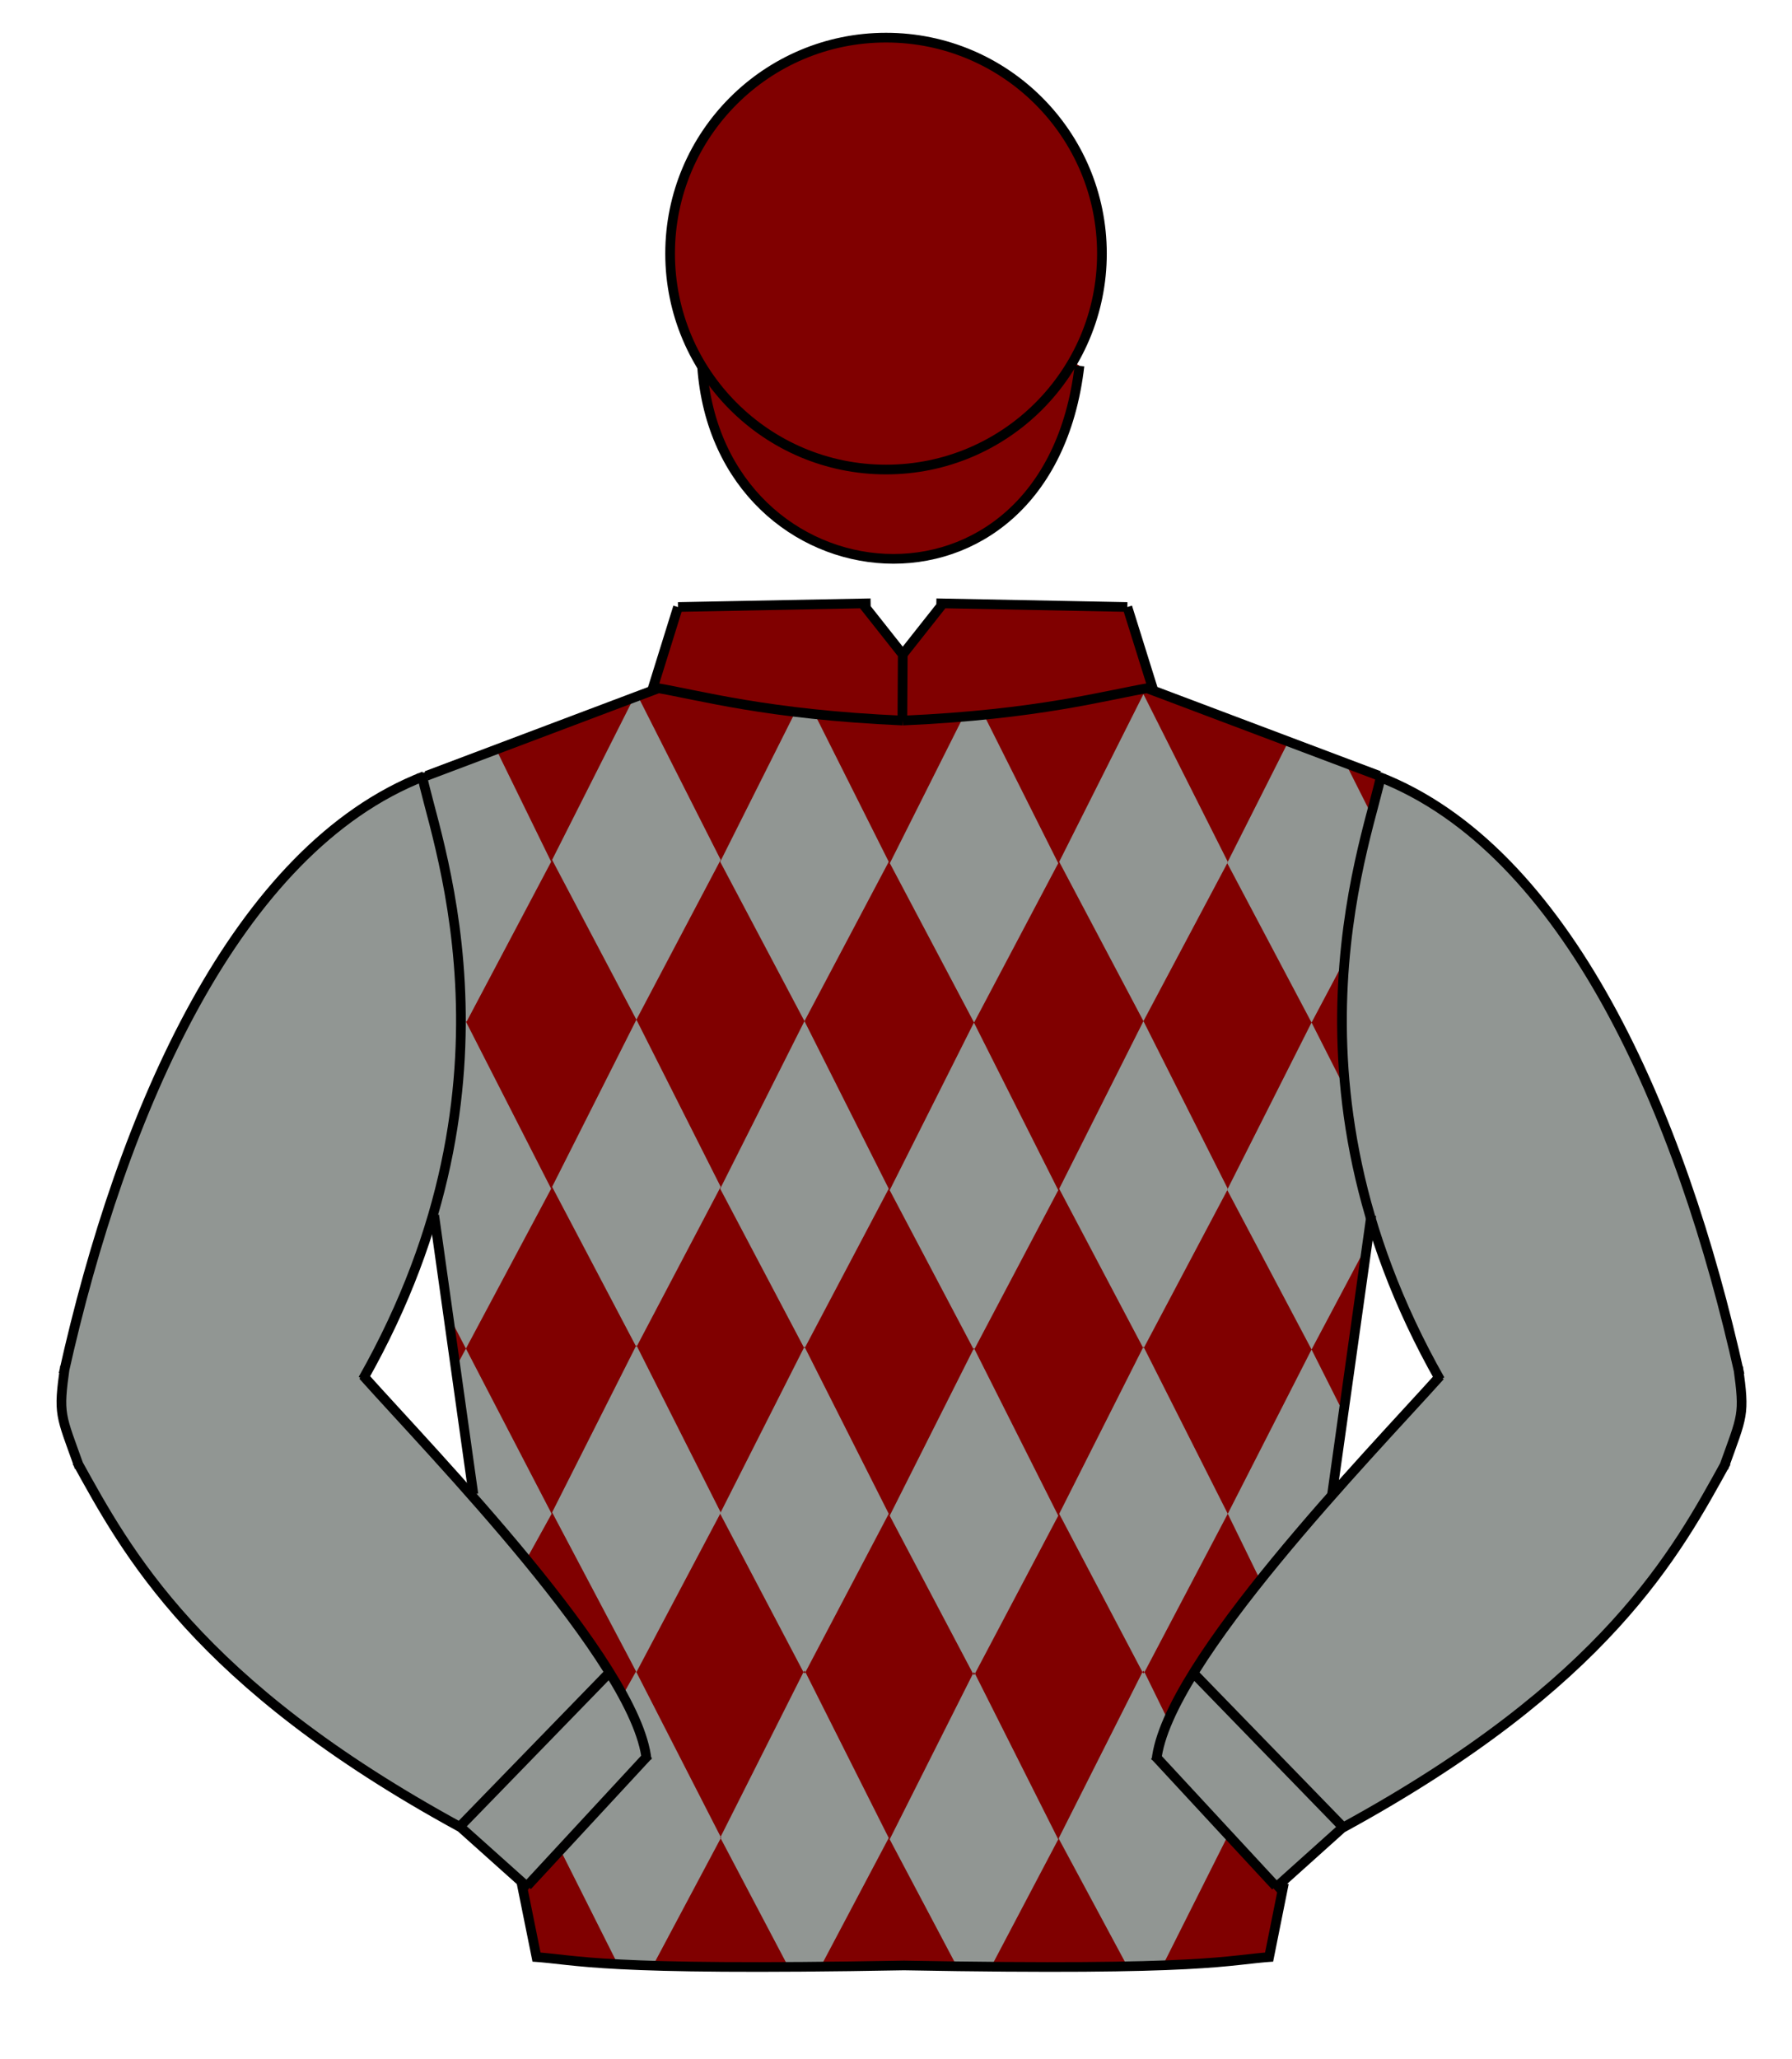 <?xml version="1.0" encoding="utf-8"?>
<!-- Generator: Adobe Illustrator 13.0.0, SVG Export Plug-In . SVG Version: 6.00 Build 14948)  -->
<!DOCTYPE svg PUBLIC "-//W3C//DTD SVG 1.1//EN" "http://www.w3.org/Graphics/SVG/1.1/DTD/svg11.dtd">
<svg version="1.1" id="Layer_1" xmlns="http://www.w3.org/2000/svg" xmlns:xlink="http://www.w3.org/1999/xlink" x="0px" y="0px"
	 width="74px" height="85px" viewBox="0 0 37 42.5" enable-background="new 0 0 37 42.5" xml:space="preserve">
<path fill="#800000" d="M23.67,14.21c-0.93,0.16-2.3,0.54-5.03,0.66h-0.01V14.8l0.01-1.28v-0.01l0.82-1.03v-0.03l3.819,0.08
	l0.541,1.729L23.67,14.21z"/>
<path fill="#800000" d="M18.64,13.52l-0.01,1.28v0.07c-2.73-0.12-4.09-0.5-5.02-0.66l-0.15,0.05L14,12.53l3.82-0.08v0.03l0.82,1.03
	V13.52z"/>
<path fill="#800000" d="M28.48,16.02l0.02,0.01c0.01,0.01,0,0.01,0,0.02c-0.221,1.07-1.54,4.56-0.2,9.08l-0.8,5.72l0.01,0.012
	c-1.039,1.18-2.148,2.52-2.869,3.68c-0.41,0.67-0.689,1.27-0.75,1.75l2.449,2.65l0.021,0.02l0.13-0.12l0.021,0.03l-0.311,1.54
	c-0.891,0.06-1.41,0.28-7.53,0.159h-0.01c-6.17,0.121-6.69-0.101-7.58-0.159l-0.31-1.54l0.01-0.01l0.09,0.09l0.02-0.021l2.45-2.648
	c-0.06-0.48-0.34-1.08-0.76-1.75c-0.7-1.15-1.8-2.48-2.84-3.65l0.03-0.029l-0.81-5.761l-0.02-0.01c1.33-4.52-0.01-8-0.21-9.05
	c0.01,0,0.02-0.01,0.03-0.01H8.8l4.66-1.76l0.15-0.05c0.93,0.16,2.29,0.54,5.02,0.66h0.01c2.73-0.12,4.1-0.5,5.03-0.66l0.15,0.05
	L28.48,16.02z"/>
<path fill="#919693" d="M21.859,37.95l1.729-3.431l0.021,0.028l0.021-0.028l0.49,1h0.01c-0.13,0.278-0.21,0.539-0.239,0.771
	l1.471,1.601L25.35,37.9l-1.34,2.67c-0.1,0-0.199,0.01-0.31,0.01H23.27l-1.408-2.62v-0.01H21.859z"/>
<path fill="#919693" d="M20.13,34.55l1.72,3.421l-1.379,2.619c-0.229,0-0.471,0-0.721-0.01l-1.38-2.609l0.01-0.021l1.71-3.4
	l0.021,0.03L20.13,34.55z"/>
<path fill="#919693" d="M16.63,34.52l1.72,3.422l-1.4,2.648c-0.1,0-0.2,0-0.29,0c-0.13,0-0.26,0-0.39,0l-1.39-2.64l0.01-0.021
	l-0.01-0.012l1.71-3.398l0.02,0.028L16.63,34.52z"/>
<path fill="#919693" d="M11.57,38.189l1.77-1.91c-0.05-0.369-0.22-0.812-0.48-1.289l0.27-0.48l0.01,0.01l1.74,3.4l-0.01,0.021
	l0.01,0.01l-1.4,2.63c-0.12-0.011-0.23-0.011-0.34-0.021c-0.14,0-0.27-0.012-0.39-0.021L11.57,38.189z"/>
<path fill="#919693" d="M27.73,29.15h0.01l-0.07,0.5L27.5,30.85l0.01,0.012c-0.49,0.561-1,1.148-1.479,1.75L26,32.58l-0.65-1.33
	l1.73-3.391L27.73,29.15z"/>
<polygon fill="#919693" points="23.609,34.49 23.59,34.52 21.88,31.27 21.87,31.25 23.6,27.82 23.609,27.83 23.62,27.82 
	25.35,31.25 23.63,34.52 "/>
<polygon fill="#919693" points="20.12,27.85 21.85,31.29 20.13,34.55 20.109,34.52 20.09,34.55 18.37,31.29 18.38,31.27 20.1,27.85 
	20.109,27.859 "/>
<polygon fill="#919693" points="16.62,27.82 18.35,31.25 16.63,34.52 16.61,34.49 16.59,34.52 14.87,31.25 14.88,31.221 16.6,27.82 
	16.61,27.83 "/>
<polygon fill="#919693" points="11.4,31.221 13.13,27.79 13.14,27.8 13.15,27.79 14.88,31.221 14.87,31.25 13.14,34.52 13.13,34.51 
	13.13,34.5 13,34.25 "/>
<path fill="#919693" d="M9.62,27.84l1.77,3.41l-0.52,0.939c-0.18-0.209-0.36-0.432-0.54-0.642c-0.18-0.21-0.36-0.42-0.55-0.618
	l-0.27-1.922L9.4,28.25L9.62,27.84z"/>
<path fill="#919693" d="M9.62,21.09l1.76,3.45l-1.76,3.3l-0.37-0.71L9.19,26.73L8.96,25.09l-0.02-0.01
	c0.26-0.891,0.42-1.74,0.5-2.54c0.06-0.569,0.08-1.12,0.07-1.64h0.01L9.62,21.09z"/>
<polygon fill="#919693" points="13.14,21.05 14.88,24.5 13.15,27.79 13.14,27.77 13.13,27.79 11.41,24.52 11.4,24.5 "/>
<polygon fill="#919693" points="16.61,21.08 18.35,24.54 16.62,27.82 16.61,27.8 16.6,27.82 14.87,24.54 14.89,24.5 "/>
<polygon fill="#919693" points="20.109,21.11 21.85,24.57 20.12,27.85 20.109,27.83 20.1,27.85 18.37,24.57 18.38,24.55 "/>
<polygon fill="#919693" points="25.35,24.54 25.34,24.57 23.62,27.82 23.609,27.8 23.6,27.82 21.88,24.561 21.87,24.54 
	23.609,21.08 "/>
<path fill="#919693" d="M28.04,24.15c0.08,0.317,0.16,0.647,0.26,0.979l-0.079,0.58l-1.141,2.15l-1.74-3.291l0.01-0.029l1.73-3.43
	l0.71,1.4C27.83,23.029,27.92,23.58,28.04,24.15z"/>
<path fill="#919693" d="M27.779,15.75l0.529,1.05c-0.091,0.35-0.199,0.77-0.301,1.25c-0.1,0.51-0.188,1.1-0.238,1.76l-0.689,1.3
	l-1.74-3.29l0.01-0.03l1.25-2.48l0.592,0.22L27.779,15.75z"/>
<polygon fill="#919693" points="21.87,17.79 23.609,14.33 25.35,17.79 25.34,17.82 23.609,21.08 21.88,17.81 "/>
<path fill="#919693" d="M20.311,14.75l1.539,3.07l-1.738,3.29l-1.739-3.29l0.01-0.02l1.511-3.01
	C20.04,14.78,20.18,14.76,20.311,14.75z"/>
<path fill="#919693" d="M16.82,14.74l1.53,3.05l-1.74,3.29l-1.74-3.29l0.02-0.04l1.53-3.05C16.55,14.71,16.68,14.73,16.82,14.74z"/>
<polygon fill="#919693" points="13.17,14.37 14.88,17.75 13.14,21.05 11.41,17.77 11.4,17.75 13.09,14.4 "/>
<path fill="#919693" d="M10.25,15.48l1.13,2.31l-1.74,3.29l-0.02,0.01l-0.1-0.19H9.51c0-0.5-0.03-0.97-0.08-1.4v-0.01
	c-0.18-1.69-0.6-2.91-0.7-3.46c0.01,0,0.02-0.01,0.03-0.01H8.8l0.42-0.16l1.03-0.39V15.48z"/>
<path fill="#919693" d="M10.89,38.93l-0.02,0.021l-0.09-0.09L9.51,37.72c-0.01,0-0.01-0.01-0.02-0.01l3.09-3.18
	c0.42,0.67,0.7,1.27,0.76,1.75L10.89,38.93z"/>
<path fill="#919693" d="M24.641,34.54l3.09,3.18c0,0.011-0.01,0.011-0.01,0.011l-1.23,1.109l-0.131,0.12l-0.021-0.021l-2.45-2.649
	C23.95,35.811,24.23,35.21,24.641,34.54z"/>
<path fill="#919693" d="M28.5,16.05c3.83,1.51,6.189,6.841,7.4,12.24c0.119,0.92,0.068,0.94-0.291,1.95
	c-1.01,1.84-2.479,4.529-7.879,7.479l-3.092-3.18c0.721-1.16,1.83-2.5,2.87-3.68c0.87-0.99,1.7-1.86,2.2-2.42
	c-0.65-1.15-1.1-2.262-1.41-3.312C26.96,20.61,28.279,17.12,28.5,16.05z"/>
<path fill="#919693" d="M7.52,28.42c0.5,0.561,1.34,1.45,2.22,2.46c1.04,1.17,2.14,2.5,2.84,3.65l-3.09,3.18
	c-5.4-2.95-6.86-5.649-7.87-7.479C1.25,29.21,1.2,29.2,1.33,28.26c0-0.01,0.01-0.029,0.01-0.05c1.22-5.36,3.57-10.68,7.39-12.18
	c0.2,1.05,1.54,4.53,0.21,9.05C8.63,26.141,8.17,27.26,7.52,28.42z"/>
<path fill="#800000" d="M18.29,9.69c1.649,0,3.09-0.89,3.86-2.22l0.14,0.08c-0.66,5.64-7.44,4.97-7.79,0.01
	C15.27,8.84,16.68,9.69,18.29,9.69z"/>
<path fill="#800000" d="M22.75,5.23c0,0.82-0.221,1.59-0.6,2.24c-0.771,1.33-2.211,2.22-3.86,2.22c-1.61,0-3.02-0.85-3.79-2.13
	c-0.42-0.67-0.66-1.47-0.66-2.33c0-2.46,1.99-4.45,4.45-4.45C20.76,0.78,22.75,2.77,22.75,5.23z"/>
<path fill="none" stroke="#000000" stroke-width="0.2" d="M14.496,7.563c0.349,4.959,7.138,5.632,7.792-0.011"/>
<path fill="none" stroke="#000000" stroke-width="0.2" d="M18.674,40.574c-6.36,0.117-6.72-0.117-7.674-0.178 M11.093,40.479
	l-0.324-1.604 M18.658,40.574c6.314,0.117,6.672-0.117,7.619-0.178 M26.188,40.479l0.322-1.604"/>
<line fill="none" stroke="#000000" stroke-width="0.2" x1="9.774" y1="30.846" x2="8.965" y2="25.088"/>
<line fill="none" stroke="#000000" stroke-width="0.2" x1="27.504" y1="30.846" x2="28.313" y2="25.088"/>
<path fill="none" stroke="#000000" stroke-width="0.2" d="M8.804,16.016l4.825-1.82 M13.451,14.292l0.548-1.76 M13.999,12.531
	l3.977-0.077 M13.521,14.195c0.926,0.154,2.297,0.556,5.119,0.68 M17.821,12.477l0.841,1.063 M28.477,16.016l-4.826-1.82
	 M23.827,14.292l-0.55-1.76 M23.277,12.531l-3.944-0.077 M23.758,14.195c-0.925,0.154-2.298,0.556-5.118,0.68 M19.456,12.477
	l-0.84,1.063 M18.64,13.439l-0.008,1.357"/>
<path fill="none" stroke="#000000" stroke-width="0.2" d="M9.511,37.723c-5.465-2.979-6.904-5.705-7.923-7.547 M8.757,16.023
	c-3.869,1.502-6.24,6.909-7.445,12.341 M7.493,28.473c3.543-6.252,1.396-11.367,1.212-12.519 M13.351,36.334
	c-0.199-2.004-4.425-6.336-5.857-7.939 M12.626,34.484L9.45,37.753 M10.888,38.93l2.502-2.703 M10.923,38.986l-1.412-1.264
	 M1.341,28.21c-0.142,1.008-0.095,0.978,0.299,2.081"/>
<path fill="none" stroke="#000000" stroke-width="0.2" d="M35.641,30.188c-1.019,1.847-2.457,4.563-7.924,7.547 M35.917,28.376
	c-1.205-5.435-3.576-10.838-7.444-12.341 M28.521,15.965c-0.188,1.151-2.33,6.268,1.213,12.518 M29.734,28.406
	c-1.438,1.604-5.657,5.936-5.857,7.938 M27.775,37.766l-3.176-3.27 M23.839,36.238l2.501,2.701 M27.717,37.732l-1.41,1.266
	 M35.588,30.303c0.395-1.104,0.439-1.072,0.301-2.08"/>
<circle fill="none" stroke="#000000" stroke-width="0.2" cx="18.294" cy="5.235" r="4.458"/>
</svg>
